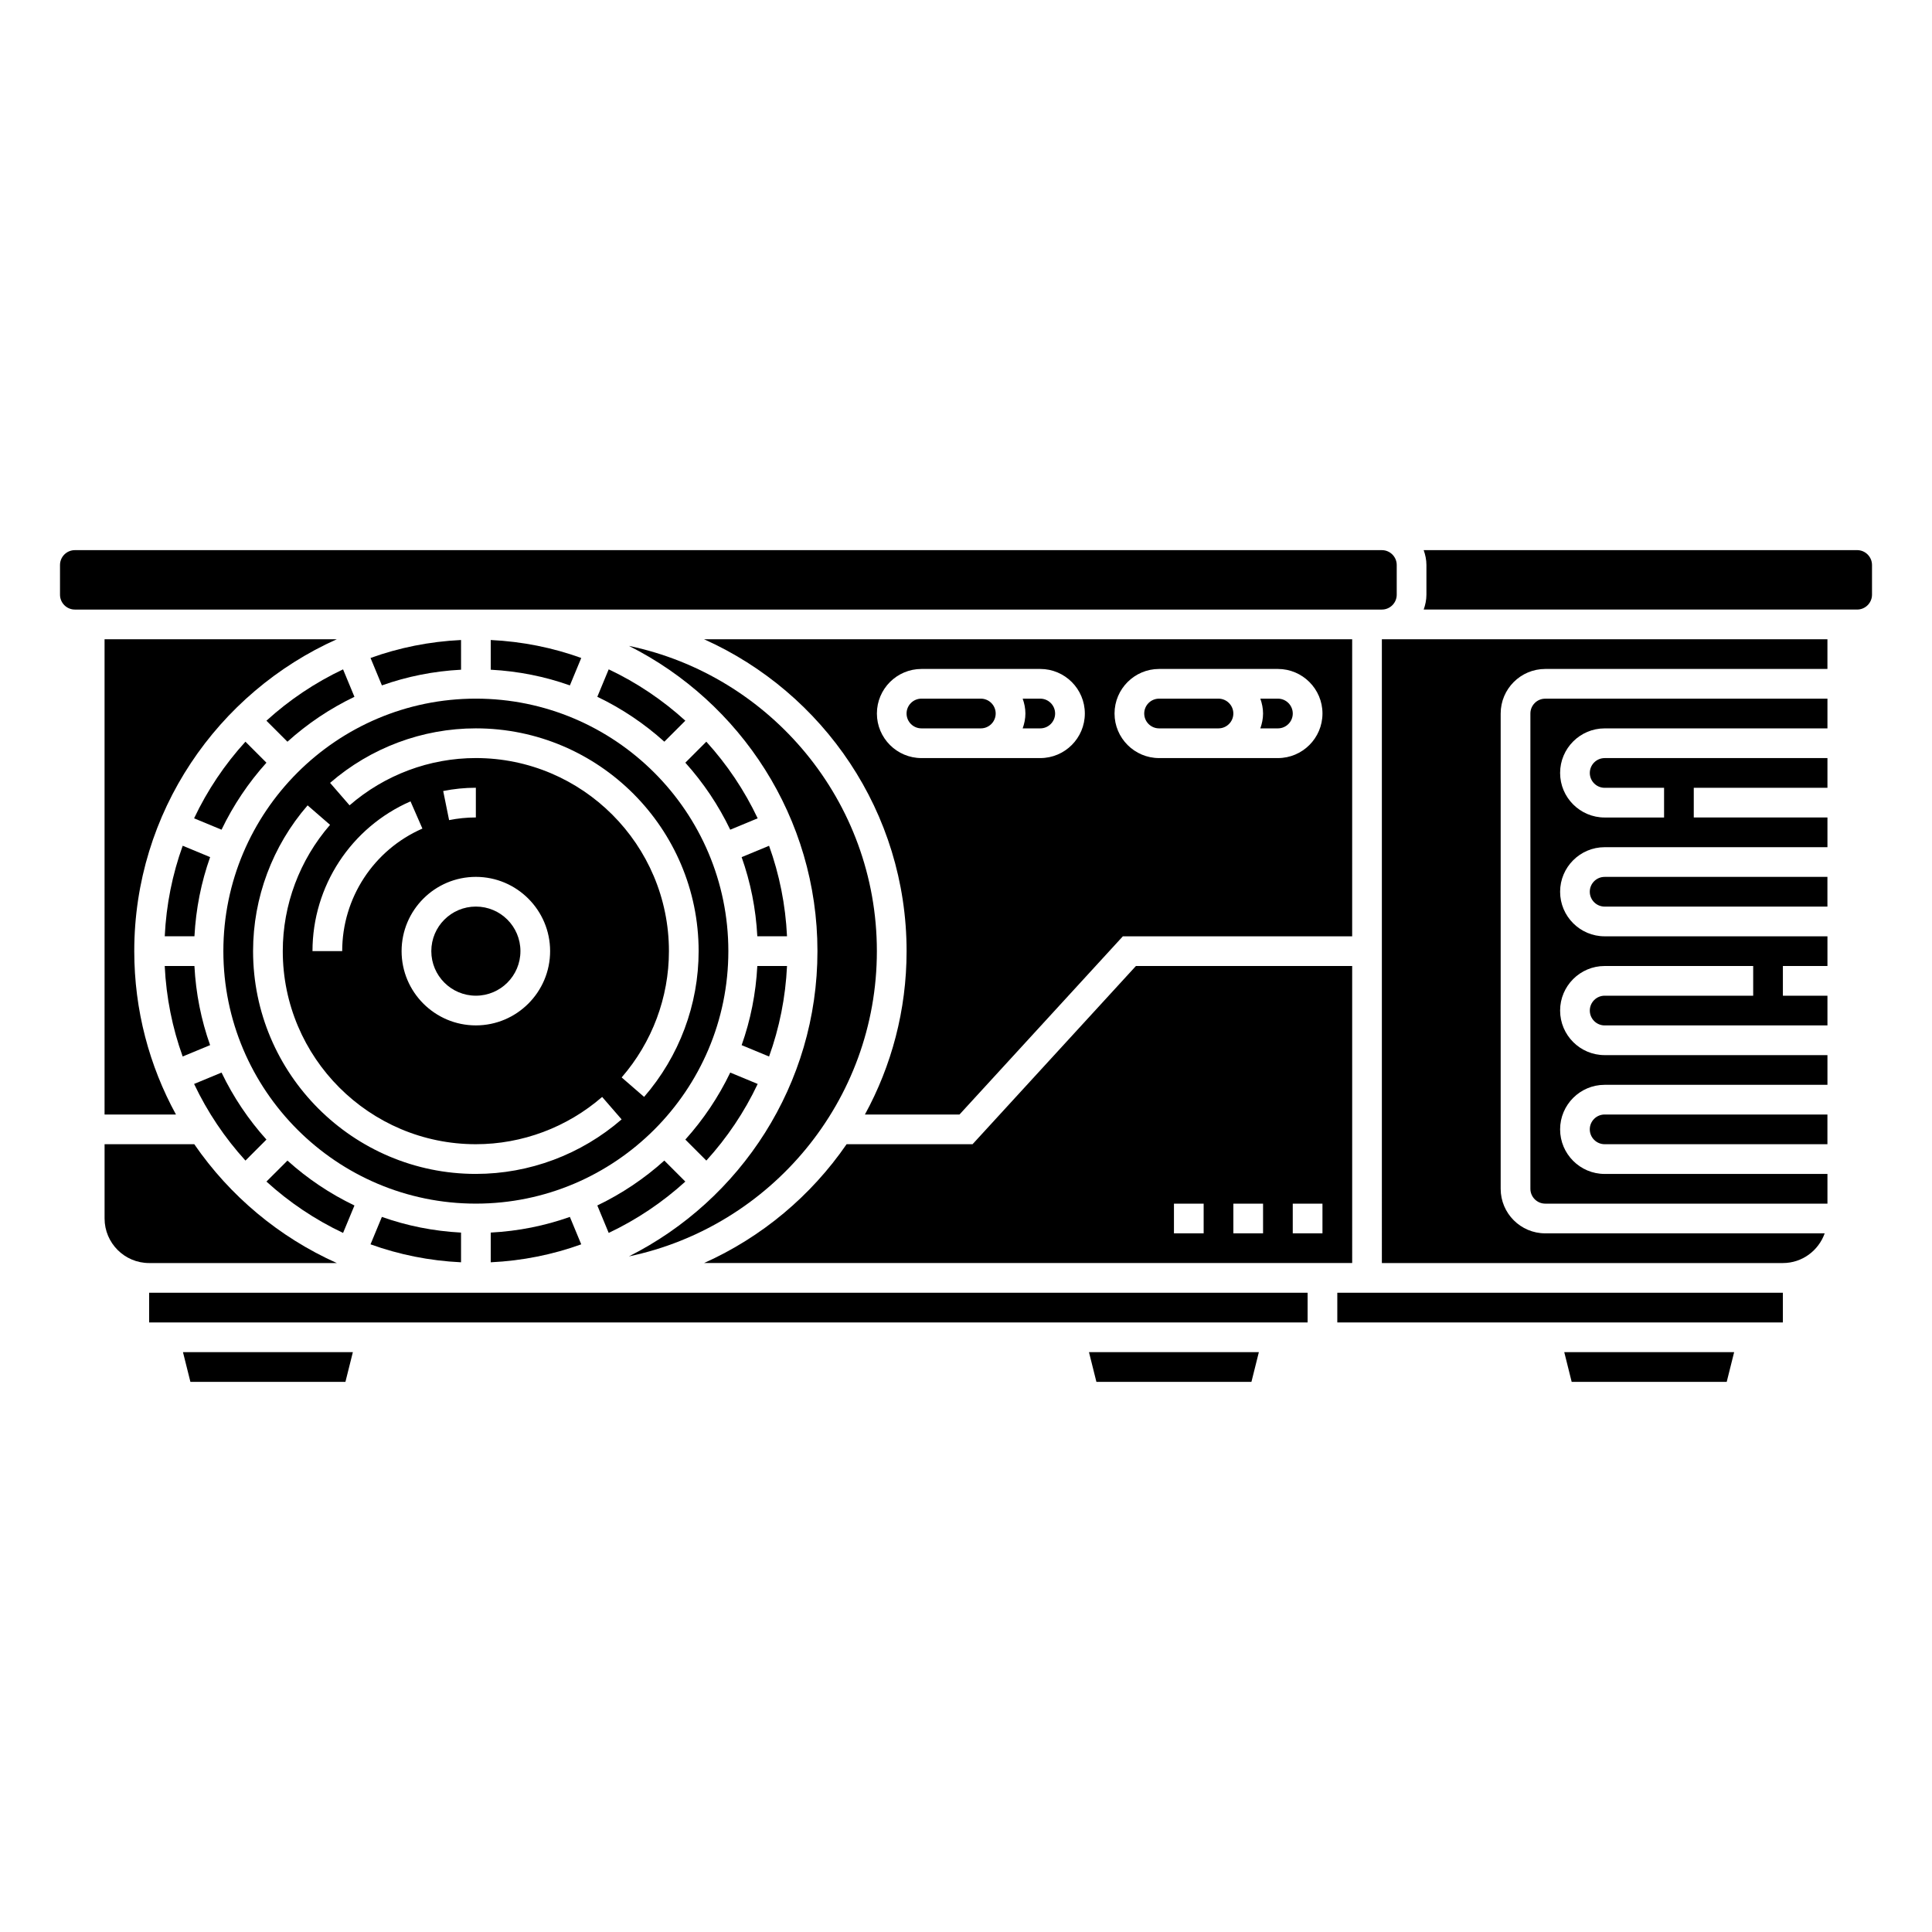 <?xml version="1.0" encoding="UTF-8"?>
<!-- Uploaded to: SVG Repo, www.svgrepo.com, Generator: SVG Repo Mixer Tools -->
<svg fill="#000000" width="800px" height="800px" version="1.1" viewBox="144 144 512 512" xmlns="http://www.w3.org/2000/svg">
 <g>
  <path d="m325.62 334.99c-6.031-5.488-12.859-10.086-20.309-13.609l-3.016 7.273c6.5 3.113 12.465 7.129 17.758 11.898z"/>
  <path d="m214.61 446c-4.769-5.297-8.781-11.266-11.898-17.758l-7.273 3.016c3.527 7.449 8.125 14.281 13.609 20.309z"/>
  <path d="m352.57 400h-7.871c-0.387 7.32-1.805 14.355-4.156 20.977l7.269 3.012c2.723-7.559 4.359-15.605 4.758-23.988z"/>
  <path d="m274.05 313.61v7.871c7.32 0.387 14.355 1.805 20.977 4.156l3.012-7.269c-7.555-2.723-15.605-4.359-23.988-4.758z"/>
  <path d="m266.18 313.61c-8.383 0.398-16.434 2.035-23.984 4.758l3.012 7.269c6.621-2.352 13.652-3.773 20.977-4.156z"/>
  <path d="m325.62 446 5.566 5.566c5.488-6.031 10.086-12.859 13.609-20.309l-7.273-3.016c-3.121 6.492-7.133 12.457-11.902 17.758z"/>
  <path d="m376.38 396.06c0-39.77-28.234-73.051-65.707-80.895 29.598 14.902 49.961 45.559 49.961 80.895s-20.363 65.992-49.965 80.895c37.477-7.844 65.711-41.125 65.711-80.895z"/>
  <path d="m325.62 457.13-5.566-5.566c-5.297 4.769-11.266 8.781-17.758 11.898l3.016 7.273c7.449-3.523 14.273-8.117 20.309-13.605z"/>
  <path d="m325.62 346.12c4.769 5.297 8.781 11.266 11.898 17.758l7.273-3.016c-3.527-7.449-8.125-14.281-13.609-20.309z"/>
  <path d="m347.81 368.14-7.269 3.012c2.352 6.621 3.773 13.652 4.156 20.977h7.871c-0.398-8.387-2.035-16.434-4.758-23.988z"/>
  <path d="m266.18 478.52v-7.871c-7.32-0.387-14.355-1.805-20.977-4.156l-3.012 7.269c7.555 2.723 15.602 4.359 23.988 4.758z"/>
  <path d="m214.61 457.13c6.031 5.488 12.859 10.086 20.309 13.609l3.016-7.273c-6.5-3.113-12.465-7.129-17.758-11.898z"/>
  <path d="m274.05 478.52c8.383-0.398 16.434-2.035 23.984-4.758l-3.012-7.269c-6.617 2.348-13.652 3.773-20.973 4.152z"/>
  <path d="m337.02 396.06c0-36.895-30.016-66.914-66.914-66.914-36.895 0-66.914 30.016-66.914 66.914 0 36.895 30.016 66.914 66.914 66.914s66.914-30.02 66.914-66.914zm-66.914 59.039c-32.555 0-59.039-26.484-59.039-59.039 0-14.16 5.133-27.879 14.453-38.629l5.949 5.16c-8.082 9.316-12.531 21.203-12.531 33.469 0 28.215 22.953 51.168 51.168 51.168 12.266 0 24.152-4.449 33.469-12.527l5.16 5.949c-10.75 9.316-24.465 14.449-38.629 14.449zm0-78.719c10.852 0 19.68 8.828 19.68 19.68s-8.828 19.68-19.68 19.68-19.68-8.828-19.68-19.68 8.828-19.68 19.68-19.68zm-8.656-22.75c2.832-0.574 5.742-0.867 8.656-0.867v7.871c-2.391 0-4.773 0.238-7.09 0.707zm-26.766 42.43h-7.871c0-17.215 10.195-32.793 25.977-39.691l3.152 7.215c-12.914 5.641-21.258 18.391-21.258 32.477zm74.062 33.469c8.082-9.316 12.527-21.203 12.527-33.469 0-28.215-22.953-51.168-51.168-51.168-12.266 0-24.152 4.449-33.469 12.527l-5.16-5.949c10.75-9.316 24.469-14.449 38.629-14.449 32.555 0 59.039 26.484 59.039 59.039 0 14.16-5.133 27.879-14.453 38.629z"/>
  <path d="m281.92 396.06c0 6.519-5.285 11.809-11.809 11.809-6.519 0-11.809-5.289-11.809-11.809s5.289-11.809 11.809-11.809c6.523 0 11.809 5.289 11.809 11.809"/>
  <path d="m214.61 346.12-5.566-5.566c-5.488 6.031-10.086 12.859-13.609 20.309l7.273 3.016c3.121-6.492 7.133-12.457 11.902-17.758z"/>
  <path d="m199.68 420.97c-2.352-6.621-3.773-13.652-4.156-20.973h-7.871c0.398 8.383 2.035 16.434 4.758 23.984z"/>
  <path d="m171.71 439.36h18.922c-7.043-12.871-11.051-27.625-11.051-43.297 0-36.797 22.082-68.516 53.676-82.656h-61.547z"/>
  <path d="m187.66 392.12h7.871c0.387-7.32 1.805-14.355 4.156-20.977l-7.269-3.012c-2.723 7.559-4.363 15.605-4.758 23.988z"/>
  <path d="m237.93 328.66-3.016-7.273c-7.449 3.527-14.281 8.125-20.309 13.609l5.566 5.566c5.297-4.777 11.262-8.785 17.758-11.902z"/>
  <path d="m510.21 478.72h106.27c5.125 0 9.453-3.301 11.082-7.871h-74.059c-6.512 0-11.809-5.297-11.809-11.809v-125.95c0-6.512 5.297-11.809 11.809-11.809h74.785v-7.871h-118.08z"/>
  <path d="m194.46 510.21h41.082l1.969-7.871h-45.02z"/>
  <path d="m498.4 486.59h118.08v7.871h-118.08z"/>
  <path d="m565.31 443.29c0 2.168 1.766 3.938 3.938 3.938h59.039v-7.871h-59.039c-2.172 0-3.938 1.766-3.938 3.934z"/>
  <path d="m270.11 486.59h-86.59v7.871h307.01v-7.871z"/>
  <path d="m434.56 510.21h41.082l1.969-7.871h-45.02z"/>
  <path d="m560.51 510.21h41.086l1.969-7.871h-45.02z"/>
  <path d="m565.31 380.32c0 2.168 1.766 3.938 3.938 3.938h59.039v-7.871h-59.039c-2.172-0.004-3.938 1.762-3.938 3.934z"/>
  <path d="m636.16 289.79h-114.87c0.441 1.238 0.727 2.551 0.727 3.938v7.871c0 1.387-0.285 2.699-0.723 3.938h114.87c2.168 0 3.938-1.766 3.938-3.938v-7.871c-0.004-2.168-1.77-3.938-3.938-3.938z"/>
  <path d="m293.73 305.54h216.48c2.168 0 3.938-1.766 3.938-3.938v-7.871c0-2.168-1.766-3.938-3.938-3.938h-346.37c-2.168 0-3.938 1.766-3.938 3.938v7.871c0 2.168 1.766 3.938 3.938 3.938z"/>
  <path d="m549.57 333.09v125.95c0 2.168 1.766 3.938 3.938 3.938h74.785v-7.871h-59.039c-6.512 0-11.809-5.297-11.809-11.809s5.297-11.809 11.809-11.809h59.039v-7.871h-59.039c-6.512 0-11.809-5.297-11.809-11.809 0-6.512 5.297-11.809 11.809-11.809h39.359v7.871h-39.359c-2.168 0-3.938 1.766-3.938 3.938 0 2.168 1.766 3.938 3.938 3.938h59.039v-7.871h-11.809v-7.871h11.809v-7.871h-59.039c-6.512 0-11.809-5.297-11.809-11.809s5.297-11.809 11.809-11.809h59.039v-7.871h-35.426v-7.871h35.426v-7.871h-59.039c-2.168 0-3.938 1.766-3.938 3.938 0 2.168 1.766 3.938 3.938 3.938h15.742v7.871h-15.742c-6.512 0-11.809-5.297-11.809-11.809 0-6.512 5.297-11.809 11.809-11.809h59.039v-7.871h-74.785c-2.168-0.012-3.938 1.758-3.938 3.926z"/>
  <path d="m482.66 329.15h-4.66c0.438 1.238 0.723 2.551 0.723 3.938 0 1.387-0.285 2.699-0.723 3.938h4.66c2.168 0 3.938-1.766 3.938-3.938-0.004-2.168-1.77-3.938-3.938-3.938z"/>
  <path d="m403.93 329.15h-15.742c-2.168 0-3.938 1.766-3.938 3.938 0 2.168 1.766 3.938 3.938 3.938h15.742c2.168 0 3.938-1.766 3.938-3.938 0-2.168-1.77-3.938-3.938-3.938z"/>
  <path d="m419.68 329.15h-4.66c0.441 1.238 0.723 2.551 0.723 3.938 0 1.387-0.285 2.699-0.723 3.938h4.66c2.168 0 3.938-1.766 3.938-3.938-0.004-2.168-1.77-3.938-3.938-3.938z"/>
  <path d="m466.91 329.15h-15.742c-2.168 0-3.938 1.766-3.938 3.938 0 2.168 1.766 3.938 3.938 3.938h15.742c2.168 0 3.938-1.766 3.938-3.938 0-2.168-1.77-3.938-3.938-3.938z"/>
  <path d="m502.34 400h-57.309l-43.297 47.23h-33.379c-9.406 13.676-22.477 24.641-37.773 31.488h171.76zm-39.359 70.848h-7.871v-7.871h7.871zm15.742 0h-7.871v-7.871h7.871zm15.742 0h-7.871v-7.871h7.871z"/>
  <path d="m502.34 313.41h-171.76c31.594 14.141 53.676 45.859 53.676 82.656 0 15.672-4.008 30.426-11.047 43.297h25.062l43.297-47.23 60.77-0.004zm-82.656 31.488h-31.488c-6.512 0-11.809-5.297-11.809-11.809 0-6.512 5.297-11.809 11.809-11.809h31.488c6.512 0 11.809 5.297 11.809 11.809 0 6.512-5.301 11.809-11.809 11.809zm62.977 0h-31.488c-6.512 0-11.809-5.297-11.809-11.809 0-6.512 5.297-11.809 11.809-11.809h31.488c6.512 0 11.809 5.297 11.809 11.809-0.004 6.512-5.301 11.809-11.809 11.809z"/>
  <path d="m233.26 478.72c-15.301-6.848-28.367-17.809-37.773-31.488h-23.773v19.68c0 6.512 5.297 11.809 11.809 11.809z"/>
 </g>
</svg>